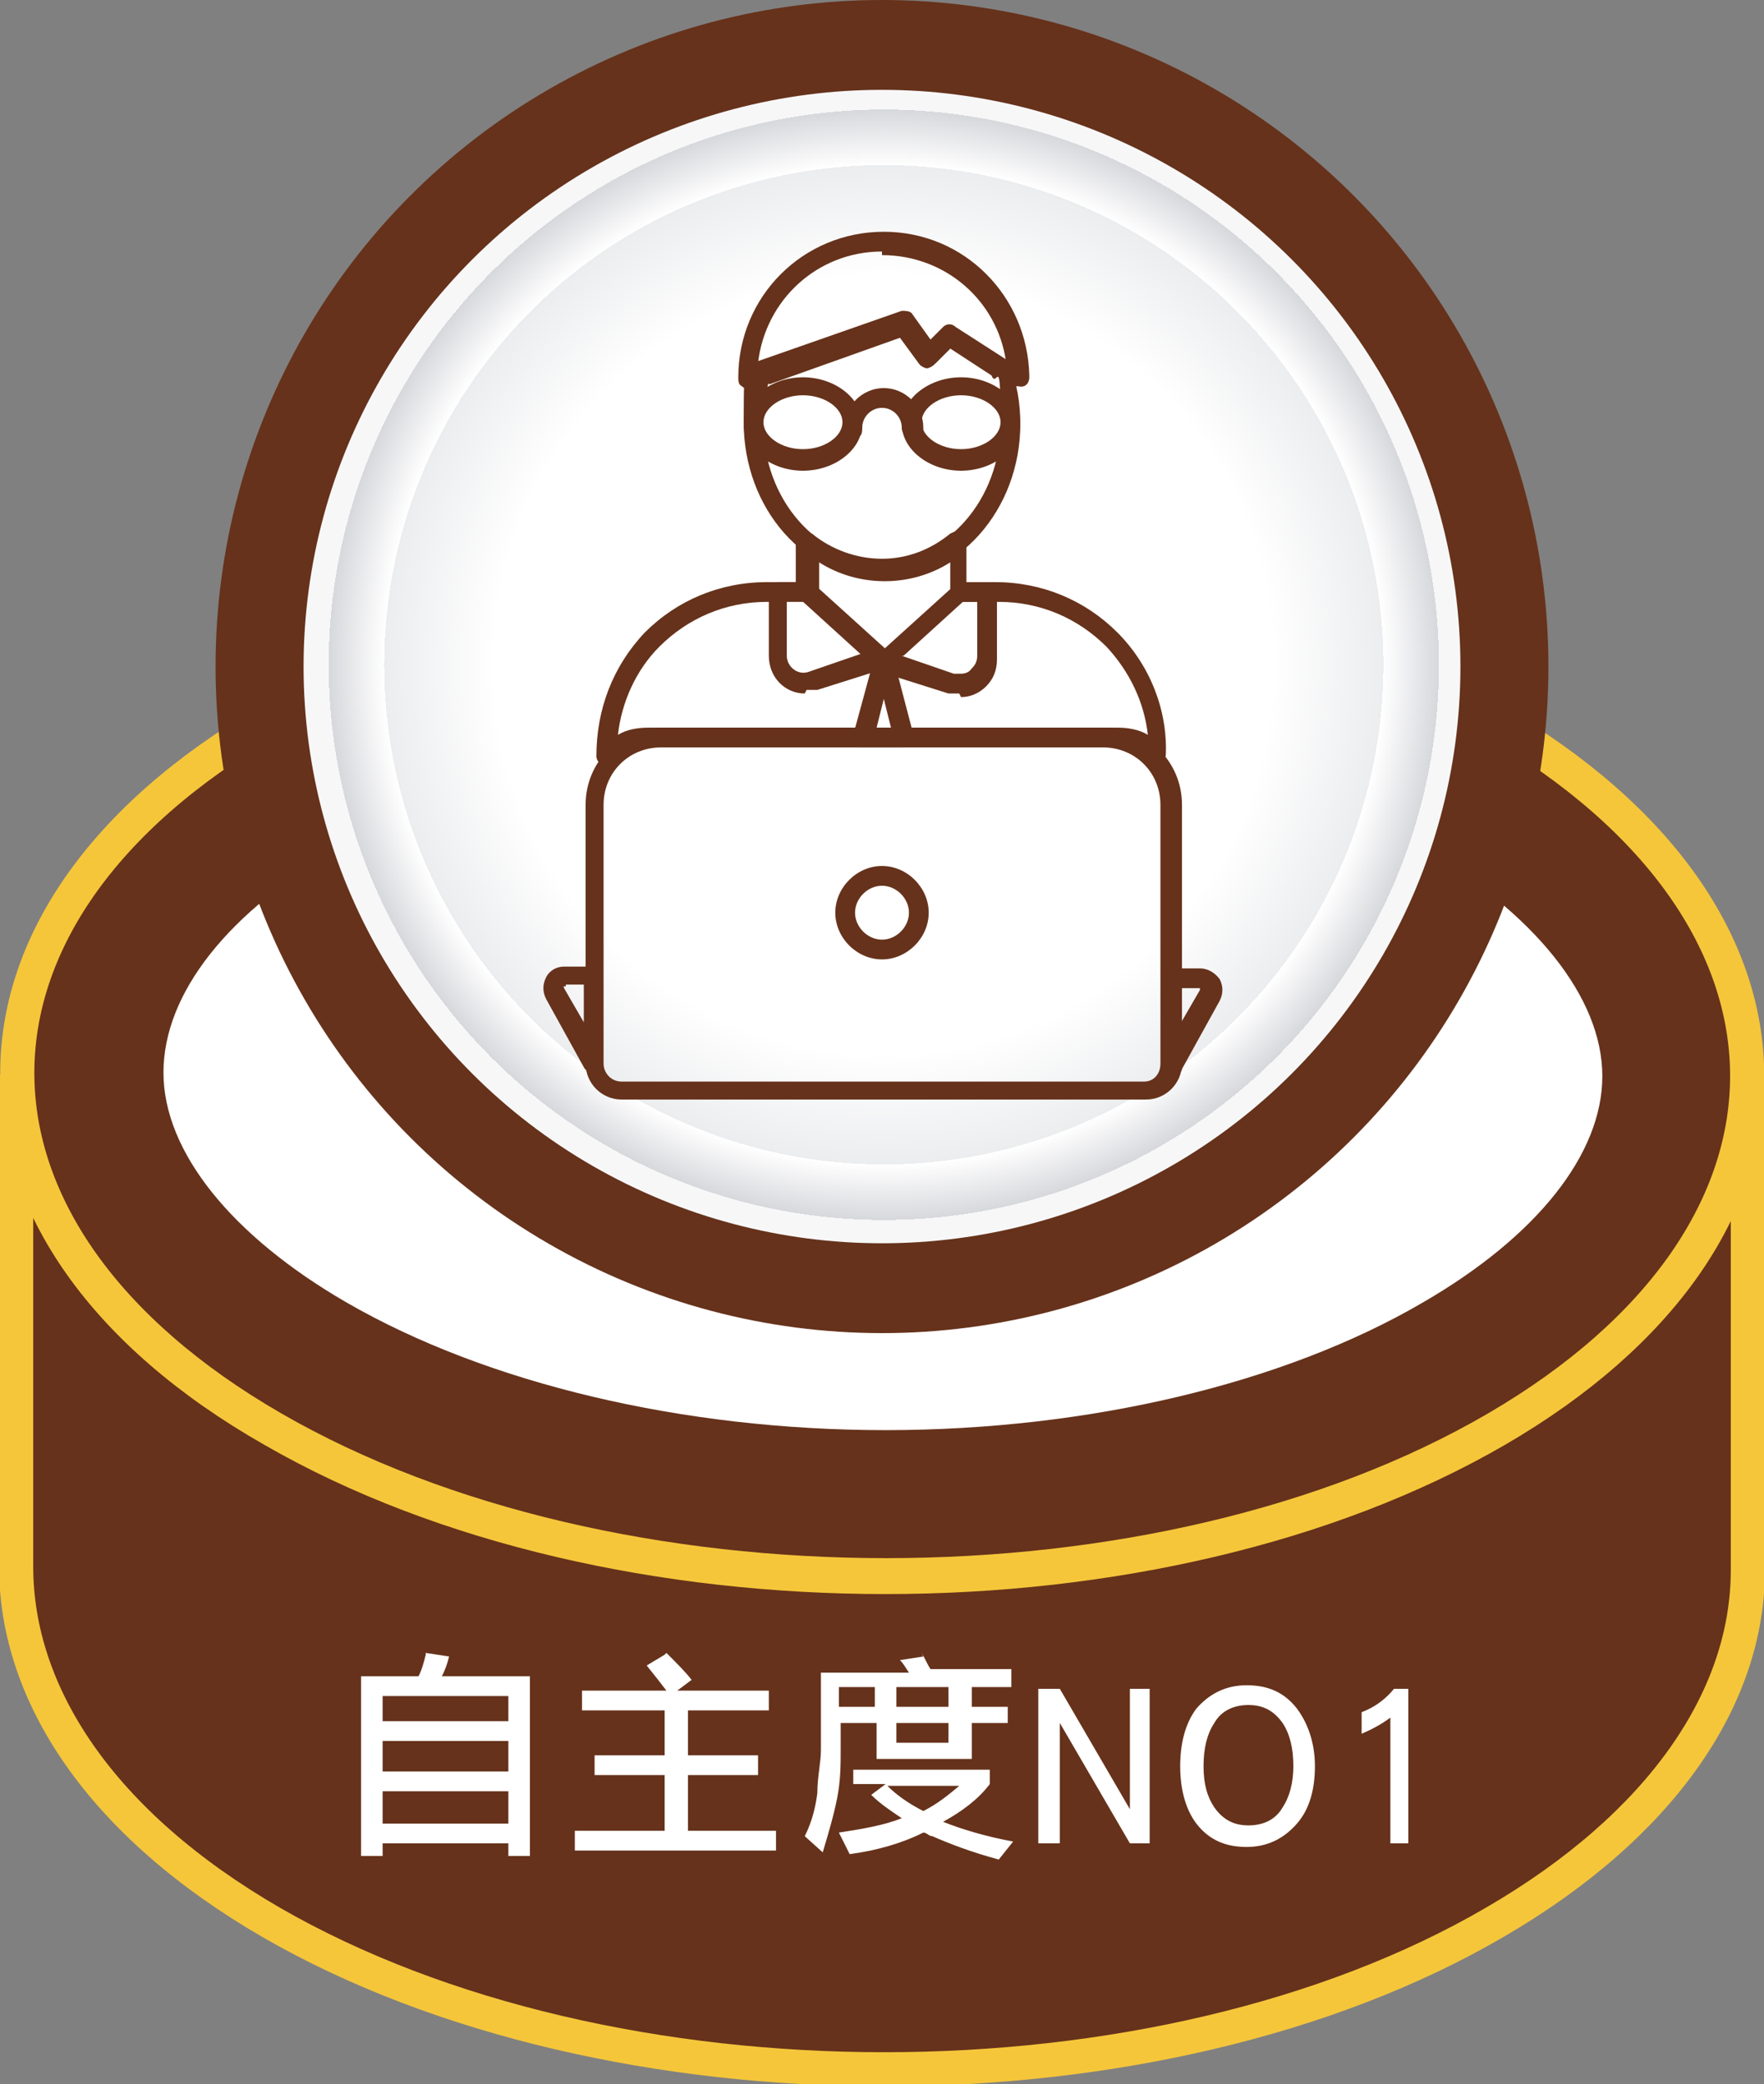 <?xml version="1.0" encoding="UTF-8"?>
<svg id="uuid-61f238b0-c629-4332-afc8-1a41f26f3fbc" xmlns="http://www.w3.org/2000/svg" version="1.1" xmlns:xlink="http://www.w3.org/1999/xlink" viewBox="0 0 98.2 116">
  <rect x="0" y="0" width="98.2" height="116" fill="#808080" stroke="none"/>
  <defs>
    <style>
      .cls-1, .cls-2, .cls-3 {
        stroke-width: 0px;
      }

      .cls-1, .cls-4 {
        fill: #66321b;
      }

      .cls-2 {
        fill: url(#_未命名漸層);
      }

      .cls-4 {
        stroke: #f5c63a;
        stroke-miterlimit: 10;
        stroke-width: 1.9px;
      }

      .cls-3 {
        fill: #fff;
      }
    </style>
    <radialGradient id="_未命名漸層" data-name="未命名漸層" cx="49.2" cy="37" fx="49.2" fy="37" r="30.9" gradientTransform="translate(0 0) rotate(0)" gradientUnits="userSpaceOnUse">
      <stop offset=".7" stop-color="#fff"/>
      <stop offset=".9" stop-color="#ecedef"/>
      <stop offset=".9" stop-color="#fff"/>
      <stop offset="1" stop-color="#d7d8dc"/>
      <stop offset="1" stop-color="#f7f7f8"/>
    </radialGradient>
  </defs>
  <g id="uuid-b1dd35e8-b9b2-47ba-8324-578d16ce0c41">
    <path class="cls-4" d="M97.3,60v27.4c0,7.1-4.8,14.2-14.1,19.6-18.7,10.9-49.2,10.9-68.1,0-9.5-5.5-14.2-12.7-14.2-19.8v-27.4c0,7.2,4.8,14.4,14.3,19.8,18.9,10.9,49.3,10.9,68.1,0,9.3-5.4,14-12.5,14-19.6Z"/>
    <path class="cls-4" d="M83.1,40.1c18.8,10.9,18.9,28.5.2,39.4s-49.2,10.9-68.1,0c-18.9-10.9-19-28.5-.2-39.4,18.7-10.9,49.2-10.9,68.1,0Z"/>
    <path class="cls-3" d="M49.3,79.6c-11.3,0-22.2-2.6-30-7.1-6.4-3.7-10.2-8.4-10.2-12.8s3.6-9,10-12.6c7.7-4.5,18.6-7.1,29.9-7.1s22.2,2.6,30,7.1c6.4,3.7,10.2,8.4,10.2,12.8,0,4.3-3.6,8.9-10,12.6-7.7,4.5-18.6,7.1-29.9,7.1Z"/>
    <ellipse class="cls-1" cx="49.1" cy="37.1" rx="37.1" ry="37.1"/>
    <ellipse class="cls-2" cx="49.1" cy="37.1" rx="32.2" ry="32.1" transform="translate(0 0) rotate(0)"/>
    <g>
      <path class="cls-3" d="M23.7,92l1.3.2c-.1.4-.2.7-.4,1.1h4.9v10h-1.2v-.7h-7v.7h-1.2v-10h3.2c.2-.4.3-.8.4-1.2h0ZM21.3,95.8h7v-1.4h-7v1.4ZM21.3,98.6h7v-1.7h-7v1.7ZM21.3,101.5h7v-1.8h-7v1.8Z"/>
      <path class="cls-3" d="M37.1,92c.6.6,1.1,1.1,1.4,1.5l-.8.6h5.1v1.1h-4.5v2.5h3.9v1.1h-3.9v3.1h4.9v1.1h-11.2v-1.1h5v-3.1h-3.9v-1.1h3.9v-2.5h-4.6v-1.1h4.7c-.3-.4-.7-.9-1.1-1.4l1-.6h0Z"/>
      <path class="cls-3" d="M51.3,92c.2.3.3.6.5.9h4.5v1h-2.2v1.1h2v.9h-2v2h-5.3v-2h-2v1.4c0,.9,0,1.8-.2,2.8-.2,1-.5,2-.8,3l-1-.9c.4-.8.6-1.6.7-2.4,0-.9.2-1.7.2-2.4v-4.3h4.9c-.2-.3-.3-.5-.5-.7l1.3-.2h0ZM47.5,98.5h7.6v.8c-.6.8-1.5,1.5-2.6,2.1,1,.4,2.3.8,3.9,1.1l-.8,1c-1.5-.4-2.8-.9-3.7-1.3-.2,0-.3-.2-.5-.2-1.2.6-2.6,1-4.1,1.2l-.6-1.2c1.3-.2,2.5-.4,3.5-.8-.6-.4-1.2-.8-1.7-1.3l.8-.6h-1.8v-.9h0ZM48.7,95v-1.1h-2v1.1h2ZM49.4,99.4c.5.5,1.2,1,2,1.4.8-.4,1.4-.9,2-1.4h-4,0ZM52.8,95v-1.1h-2.9v1.1h2.9ZM49.9,95.9v1.1h2.9v-1.1h-2.9Z"/>
      <path class="cls-3" d="M64.1,102.6h-1.2l-3.9-6.7v6.7h-1.2v-8.6h1.2l3.9,6.7v-6.7h1.1v8.6Z"/>
      <path class="cls-3" d="M73.2,98.3c0,1.3-.3,2.4-1,3.2-.7.8-1.6,1.3-2.8,1.3s-2.1-.4-2.8-1.3c-.6-.8-.9-1.9-.9-3.2s.3-2.4.9-3.2c.7-.8,1.6-1.3,2.8-1.3s2.1.4,2.8,1.3c.6.8,1,1.9,1,3.2ZM72,98.3c0-1-.2-1.8-.6-2.4-.5-.7-1.1-1-1.9-1s-1.5.3-1.9,1c-.4.6-.6,1.4-.6,2.4s.2,1.7.6,2.3c.5.7,1.1,1,1.9,1s1.5-.3,1.9-1c.4-.6.6-1.4.6-2.3h0Z"/>
      <path class="cls-3" d="M78.5,102.6h-1.1v-7c-.4.3-.9.6-1.6.9v-1.2c.8-.3,1.4-.8,1.8-1.3h.8v8.6h0Z"/>
    </g>
    <g>
      <path class="cls-1" d="M50.2,41.6h-2.3c-.2,0-.3,0-.4-.2s-.1-.3,0-.5l1.2-4.4c0-.2.3-.4.5-.4.2,0,.5.2.5.4l1.1,4.2c0,0,0,.2,0,.3,0,.3-.2.5-.5.5h0ZM48.7,40.5h.9l-.4-1.6s-.4,1.6-.4,1.6Z"/>
      <g>
        <path class="cls-1" d="M44.8,38.6c-1.1,0-2-.9-2-2.1v-3.6c0-.3.2-.5.5-.5h1.6c.1,0,.3,0,.4.1l4.2,3.8c.2.1.2.3.2.5,0,.2-.2.3-.4.4l-3.8,1.2c-.2,0-.4,0-.6,0h0ZM43.8,33.5v3c0,.6.6,1.1,1.2.9l2.9-1-3.3-3h-.8Z"/>
        <path class="cls-1" d="M53.4,38.6h0c-.2,0-.4,0-.6,0l-3.8-1.2c-.2,0-.3-.2-.4-.4,0-.2,0-.4.2-.5l4.2-3.8c0,0,.2-.1.4-.1h1.6c.3,0,.5.2.5.5v3.6c0,.6-.2,1.1-.6,1.5-.4.4-.9.6-1.4.6h0ZM50.2,36.5l2.9,1c0,0,.2,0,.3,0h0c.2,0,.5,0,.7-.3.2-.2.3-.4.3-.7v-3h-.8s-3.3,3-3.3,3Z"/>
      </g>
      <g>
        <path class="cls-1" d="M49.1,32.2c-4.3,0-7.7-3.9-7.7-8.7s.2-2,.5-3c0-.2.2-.3.3-.4l8-2.8c.2,0,.5,0,.6.2l1,1.4.7-.7c.2-.2.5-.2.7,0l2.8,1.8c0,0,.2.2.2.3.4,1,.6,2.1.6,3.3,0,4.8-3.5,8.7-7.7,8.7h0ZM42.8,21.2c-.2.8-.3,1.6-.3,2.4,0,4.2,3,7.6,6.6,7.6s6.6-3.4,6.6-7.6-.2-1.9-.5-2.7l-2.3-1.5-.9.9c-.1.1-.3.2-.4.2s-.3-.1-.4-.2l-1.1-1.5s-7.3,2.6-7.3,2.6Z"/>
        <path class="cls-1" d="M44.7,26.2c-1.8,0-3.3-1.2-3.3-2.6s1.5-2.6,3.3-2.6,3.3,1.2,3.3,2.6-1.5,2.6-3.3,2.6ZM44.7,22c-1.2,0-2.2.7-2.2,1.5s1,1.5,2.2,1.5,2.2-.7,2.2-1.5-1-1.5-2.2-1.5Z"/>
        <path class="cls-1" d="M53.5,26.2c-1.8,0-3.3-1.2-3.3-2.6s1.5-2.6,3.3-2.6,3.3,1.2,3.3,2.6-1.5,2.6-3.3,2.6ZM53.5,22c-1.2,0-2.2.7-2.2,1.5s1,1.5,2.2,1.5,2.2-.7,2.2-1.5-1-1.5-2.2-1.5Z"/>
        <path class="cls-1" d="M50.7,24.3c-.3,0-.5-.2-.5-.5,0-.6-.5-1.1-1.1-1.1s-1.1.5-1.1,1.1-.2.5-.5.5-.5-.2-.5-.5c0-1.2,1-2.2,2.2-2.2s2.2,1,2.2,2.2-.2.5-.5.5h0Z"/>
        <path class="cls-1" d="M41.6,21.6c-.1,0-.2,0-.3-.1-.2-.1-.2-.3-.2-.5,0-4.5,3.6-8.1,8.1-8.1s8,3.6,8.1,8c0,0,0,0,0,.1,0,.3-.2.6-.6.5,0,0-.2,0-.3,0l-3.4-2.2-.9.9c-.1.1-.3.2-.4.2s-.3-.1-.4-.2l-1.1-1.5-8.4,3c0,0-.1,0-.2,0h0ZM49.1,14c-3.6,0-6.5,2.7-6.9,6.2l8-2.8c.2,0,.5,0,.6.2l1,1.4.7-.7c.2-.2.5-.2.7,0l2.8,1.8c-.5-3.4-3.4-5.9-6.9-5.9Z"/>
      </g>
      <path class="cls-1" d="M33.8,42.6c0,0-.1,0-.2,0-.2,0-.4-.3-.4-.5,0-2.6.9-5,2.7-6.9,1.8-1.8,4.2-2.8,6.8-2.8h1.6v-2.2c0-.2.1-.4.3-.5.2,0,.4,0,.6,0,1.1.9,2.5,1.4,3.9,1.4s2.7-.5,3.8-1.4c.2-.1.4-.2.6,0,.2,0,.3.3.3.5v2.2h1.6c2.6,0,5,1,6.8,2.8,1.8,1.8,2.8,4.3,2.7,6.8,0,.2-.2.4-.4.5-.2,0-.4,0-.6-.2-.5-.5-1.1-.8-1.8-.8h-26.1c-.7,0-1.4.3-1.9.8-.1.1-.3.2-.4.2h0ZM42.7,33.5c-2.3,0-4.4.9-6,2.5-1.3,1.3-2.1,3.1-2.3,4.9.5-.3,1.1-.4,1.7-.4h26.1c.6,0,1.2.1,1.7.4-.2-1.8-1-3.5-2.3-4.9-1.6-1.6-3.7-2.5-6-2.5h-2.2c-.3,0-.5-.2-.5-.5v-1.7c-2.2,1.4-5.1,1.4-7.3,0v1.7c0,.3-.2.5-.5.5h-2.2Z"/>
      <path class="cls-1" d="M33,59.7c-.2,0-.4-.1-.5-.3l-2.1-3.8c-.2-.4-.2-.8,0-1.2.2-.4.6-.6,1-.6h1.5c.3,0,.5.2.5.5v4.8c0,.2-.2.5-.4.5,0,0,0,0-.1,0h0ZM31.5,54.9s0,0-.1,0,0,0,0,.1l1.1,1.9v-2.1s-1,0-1,0Z"/>
      <path class="cls-1" d="M65.2,59.7s0,0-.1,0c-.2,0-.4-.3-.4-.5v-4.8c0-.3.2-.5.6-.5h1.5c.4,0,.8.2,1.1.6.2.4.2.8,0,1.2l-2.1,3.8c0,.2-.3.3-.5.3h0ZM65.7,54.9v2.1l1.1-1.9s0,0,0-.1c0,0,0,0,0,0h-1Z"/>
      <path class="cls-1" d="M63.7,61.2h-29.1c-1.1,0-2-.9-2-2v-14.4c0-2.4,1.9-4.3,4.3-4.3h24.6c2.4,0,4.3,1.9,4.3,4.3v14.4c0,1.1-.9,2-2,2h0ZM36.8,41.6c-1.8,0-3.2,1.4-3.2,3.2v14.4c0,.5.4,1,1,1h29.1c.5,0,.9-.4.9-1v-14.4c0-1.8-1.4-3.2-3.2-3.2h-24.6Z"/>
      <path class="cls-1" d="M49.1,53.4c-1.4,0-2.6-1.2-2.6-2.6s1.2-2.6,2.6-2.6,2.6,1.2,2.6,2.6-1.2,2.6-2.6,2.6ZM49.1,49.3c-.8,0-1.5.7-1.5,1.5s.7,1.5,1.5,1.5,1.5-.7,1.5-1.5-.7-1.5-1.5-1.5Z"/>
    </g>
  </g>
</svg>